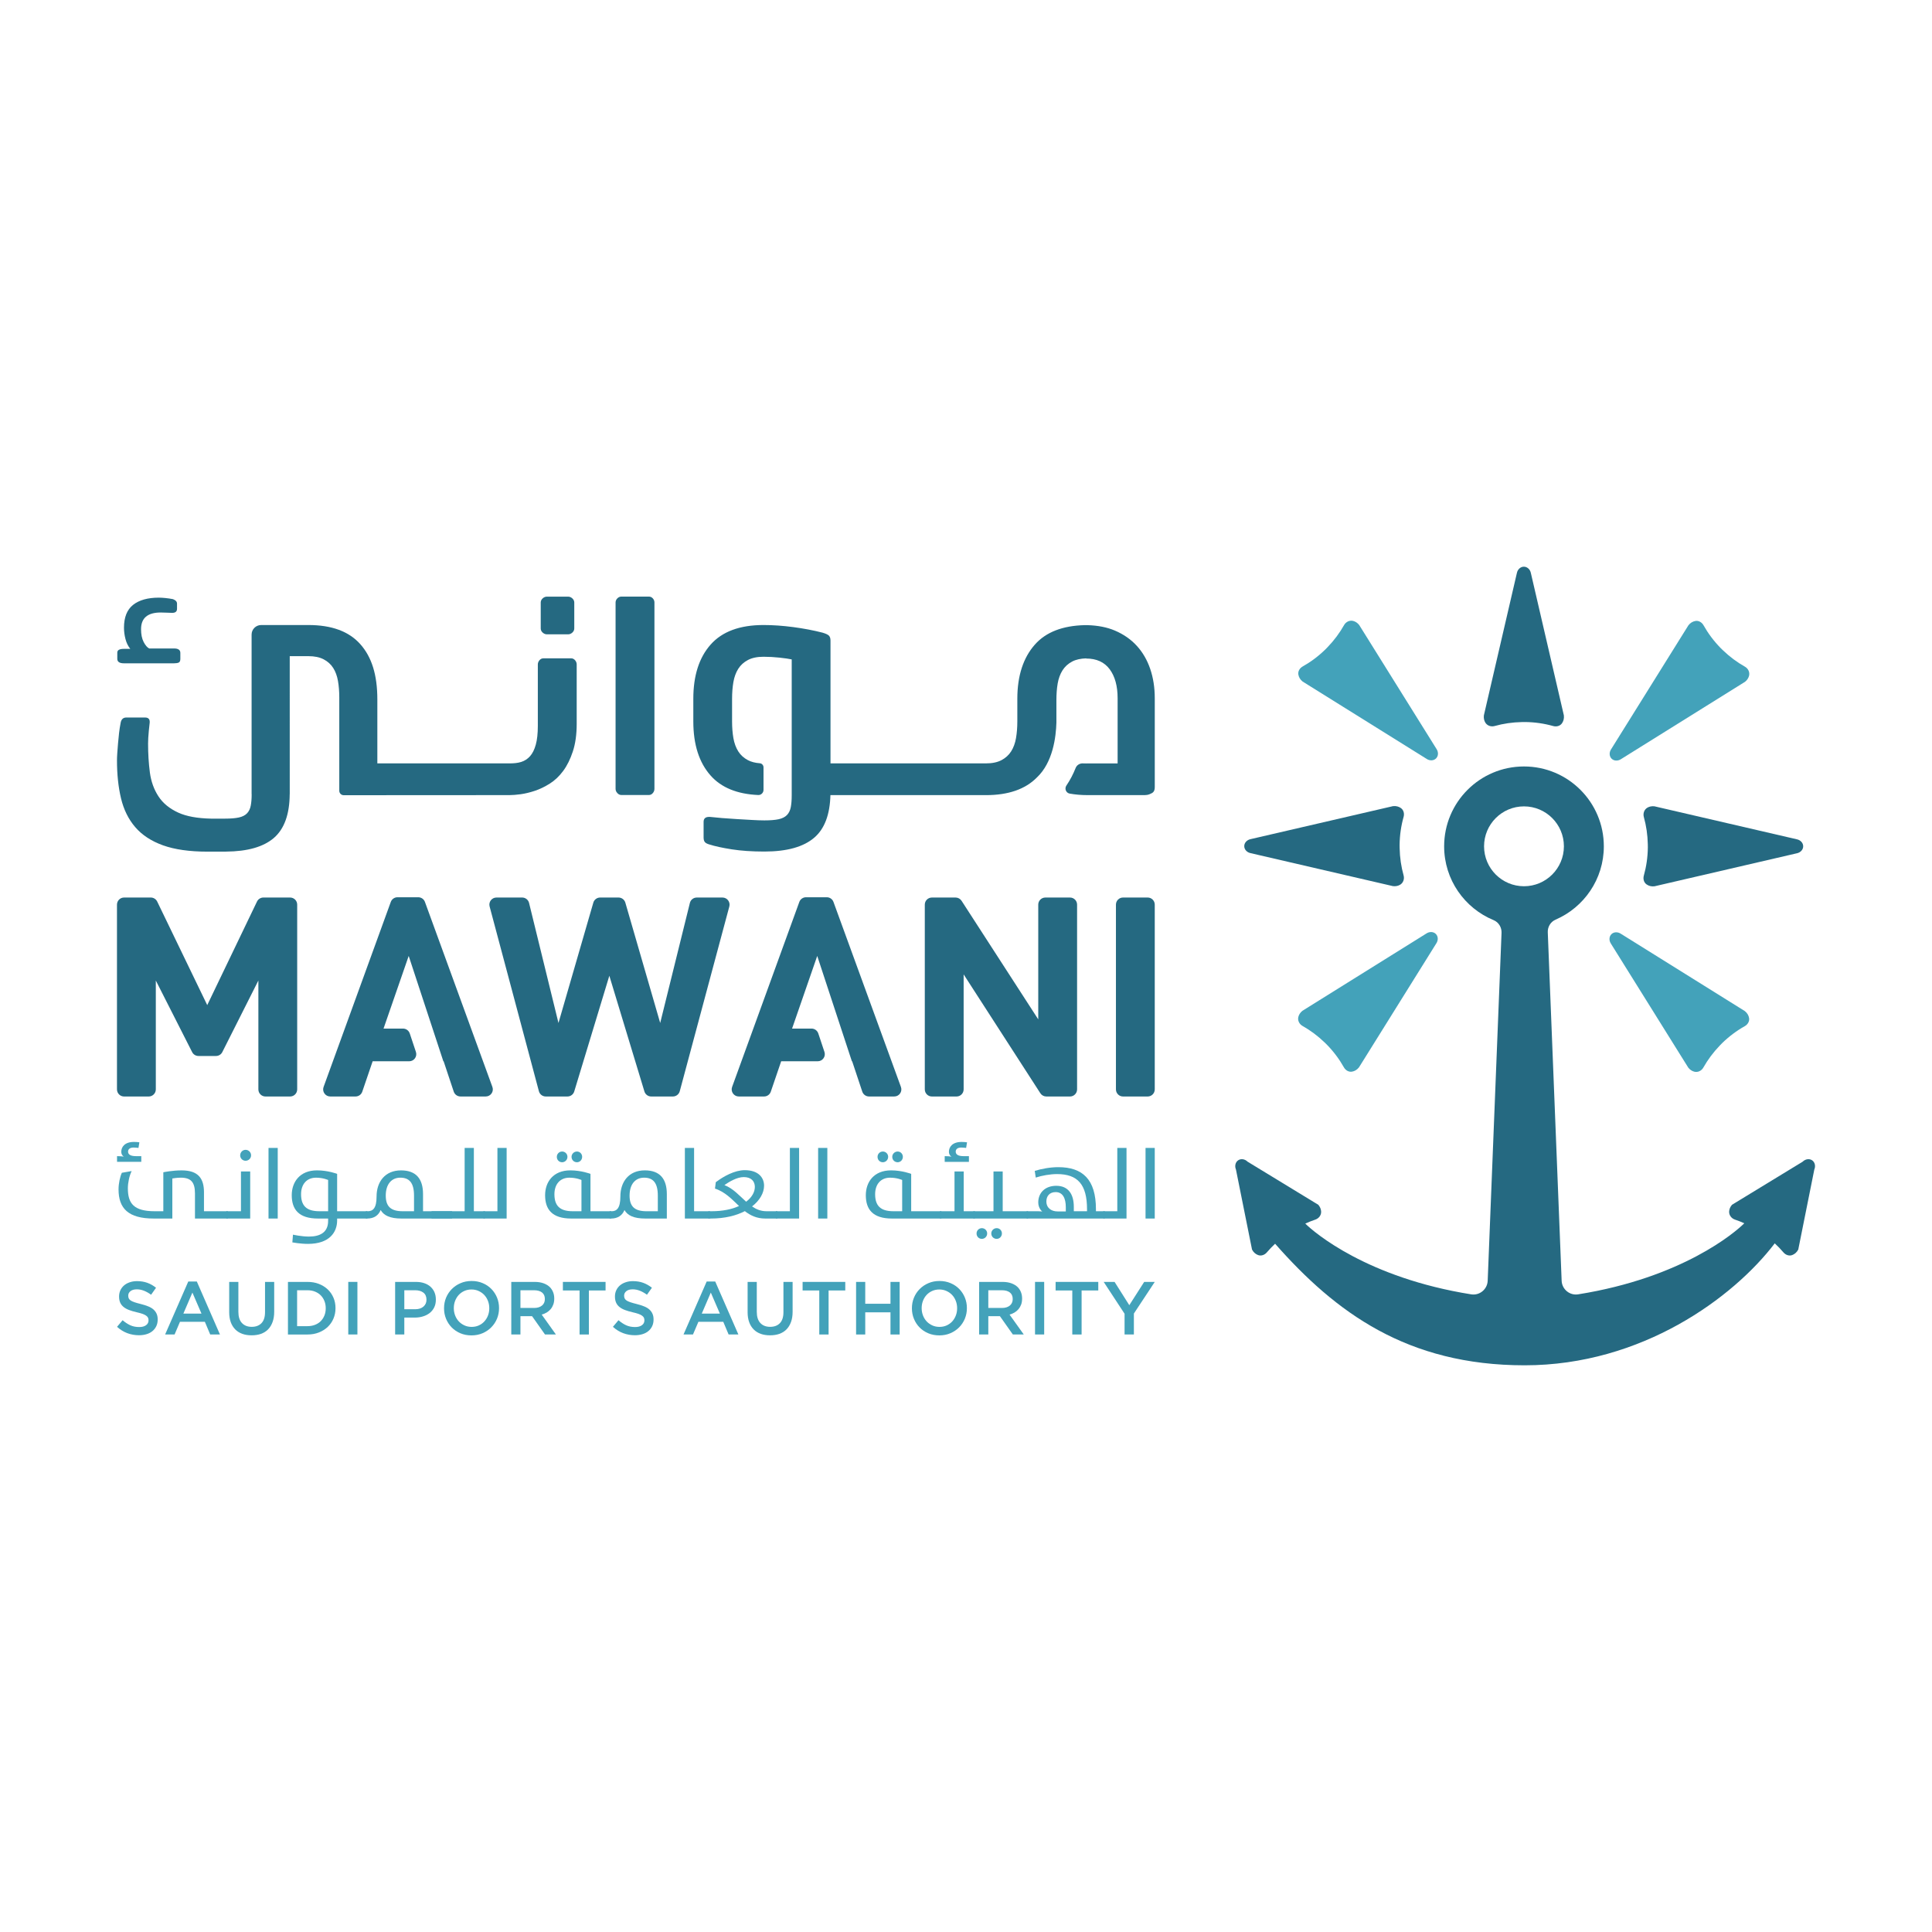 <svg xmlns="http://www.w3.org/2000/svg" xmlns:xlink="http://www.w3.org/1999/xlink" id="Layer_1" x="0px" y="0px" viewBox="0 0 512 512" style="enable-background:new 0 0 512 512;" xml:space="preserve"><g>	<path style="fill:#256981;" d="M414.441,189.583l-8.743-37.711c-0.184-0.956-0.946-1.692-1.859-1.692  c-0.908,0-1.67,0.735-1.853,1.692l-8.743,37.711c-0.081,0.713,0.054,1.34,0.351,1.859c0.492,0.87,1.535,1.227,2.496,0.962  c2.297-0.643,4.712-1,7.208-1.048l0.859-0.011c2.583,0.027,5.079,0.394,7.457,1.064c0.848,0.238,1.799,0.006,2.313-0.708  C414.333,191.135,414.538,190.416,414.441,189.583"></path>	<path style="fill:#256981;" d="M438.455,234.877l37.711-8.743c0.956-0.184,1.697-0.946,1.697-1.854c0-0.913-0.74-1.675-1.697-1.859  l-37.711-8.738c-0.713-0.086-1.34,0.054-1.859,0.346c-0.865,0.492-1.227,1.54-0.962,2.496c0.643,2.302,1,4.718,1.048,7.209  l0.011,0.864c-0.027,2.583-0.4,5.079-1.064,7.452c-0.238,0.848-0.005,1.799,0.708,2.313  C436.904,234.769,437.623,234.98,438.455,234.877"></path>	<path style="fill:#43A2BA;" d="M447.456,165.697l-20.485,32.848c-0.551,0.805-0.53,1.864,0.113,2.507  c0.643,0.643,1.702,0.665,2.513,0.119l32.848-20.484c0.562-0.443,0.902-0.989,1.064-1.562c0.265-0.962-0.216-1.956-1.086-2.448  c-2.08-1.173-4.042-2.626-5.836-4.355l-0.616-0.6c-1.81-1.848-3.312-3.875-4.523-6.025c-0.432-0.767-1.264-1.281-2.134-1.135  C448.629,164.676,447.975,165.038,447.456,165.697"></path>	<path style="fill:#43A2BA;" d="M345.213,180.619l32.848,20.485c0.805,0.551,1.864,0.53,2.507-0.113  c0.648-0.648,0.665-1.702,0.119-2.512l-20.485-32.843c-0.448-0.568-0.989-0.913-1.562-1.07c-0.962-0.265-1.956,0.216-2.448,1.086  c-1.173,2.08-2.626,4.042-4.355,5.836l-0.6,0.616c-1.848,1.805-3.874,3.313-6.025,4.523c-0.767,0.432-1.281,1.264-1.135,2.134  C344.191,179.447,344.554,180.101,345.213,180.619"></path>	<path style="fill:#256981;" d="M369.147,213.64l-37.711,8.737c-0.956,0.189-1.697,0.951-1.697,1.859  c0,0.913,0.74,1.675,1.697,1.859l37.711,8.737c0.713,0.086,1.34-0.049,1.859-0.346c0.87-0.492,1.227-1.54,0.962-2.496  c-0.643-2.297-1-4.718-1.048-7.209l-0.011-0.864c0.027-2.583,0.394-5.079,1.064-7.452c0.238-0.848,0.005-1.799-0.708-2.313  C370.697,213.749,369.979,213.538,369.147,213.64"></path>	<path style="fill:#43A2BA;" d="M360.142,282.864l20.485-32.848c0.551-0.805,0.53-1.864-0.113-2.507  c-0.648-0.643-1.708-0.665-2.513-0.119l-32.848,20.484c-0.562,0.449-0.902,0.989-1.064,1.567c-0.265,0.956,0.216,1.95,1.086,2.442  c2.08,1.173,4.036,2.626,5.836,4.355l0.616,0.6c1.805,1.848,3.312,3.875,4.523,6.025c0.432,0.767,1.264,1.281,2.134,1.135  C358.97,283.886,359.623,283.523,360.142,282.864"></path>	<path style="fill:#43A2BA;" d="M462.392,267.944L429.55,247.46c-0.811-0.546-1.87-0.53-2.513,0.113  c-0.643,0.648-0.665,1.707-0.119,2.512l20.49,32.848c0.443,0.562,0.983,0.908,1.556,1.064c0.962,0.27,1.956-0.216,2.442-1.086  c1.178-2.08,2.632-4.036,4.361-5.836l0.6-0.616c1.848-1.805,3.874-3.313,6.025-4.517c0.767-0.438,1.281-1.27,1.135-2.14  C463.413,269.117,463.051,268.463,462.392,267.944"></path>	<path style="fill:#256981;" d="M403.871,213.698c5.841,0,10.58,4.739,10.58,10.586c0,5.841-4.739,10.58-10.58,10.58  c-5.841,0-10.58-4.739-10.58-10.58C393.291,218.437,398.03,213.698,403.871,213.698 M480.223,307.486  c-0.757-0.508-1.799-0.324-2.491,0.368l-18.734,11.423c-0.47,0.541-0.708,1.135-0.756,1.735c-0.076,0.989,0.589,1.875,1.535,2.194  c0.838,0.275,1.664,0.61,2.48,0.973c-2.405,2.405-16.383,14.422-44.044,18.836c-2.221,0.351-4.263-1.335-4.361-3.582l-3.674-92.324  c-0.076-1.454,0.74-2.832,2.08-3.393h-0.016c7.522-3.248,12.79-10.721,12.79-19.431c0-11.688-9.472-21.165-21.16-21.165  s-21.16,9.478-21.16,21.165c0,8.84,5.425,16.405,13.13,19.572c1.345,0.562,2.156,1.95,2.08,3.404l-3.669,92.173  c-0.103,2.248-2.145,3.934-4.366,3.582c-27.536-4.393-41.51-16.318-43.974-18.75c0.875-0.4,1.767-0.762,2.669-1.059  c0.946-0.319,1.61-1.205,1.529-2.194c-0.043-0.6-0.281-1.194-0.751-1.735l-18.739-11.423c-0.692-0.692-1.735-0.876-2.486-0.368  c-0.757,0.514-0.978,1.551-0.594,2.448l4.258,21.209c0.384,0.746,0.956,1.221,1.61,1.464c0.827,0.308,1.745-0.038,2.313-0.708  c0.681-0.799,1.421-1.562,2.194-2.296c16.011,18.188,34.988,32.216,66.134,32.216c31.13,0,55.386-18.021,66.279-32.318  c0.821,0.762,1.594,1.556,2.307,2.399c0.567,0.67,1.486,1.016,2.307,0.708c0.654-0.243,1.227-0.719,1.616-1.464l4.253-21.209  C481.201,309.037,480.979,308,480.223,307.486"></path>	<path style="fill:#43A2BA;" d="M36.832,353.852c-1.075,0-2.107-0.184-3.085-0.546c-0.983-0.367-1.891-0.929-2.729-1.686  l1.475-1.751c0.675,0.584,1.362,1.032,2.048,1.346c0.692,0.313,1.475,0.465,2.351,0.465c0.756,0,1.356-0.157,1.799-0.476  c0.448-0.319,0.67-0.746,0.67-1.275v-0.043c0-0.249-0.043-0.47-0.13-0.659c-0.086-0.195-0.249-0.378-0.481-0.551  c-0.232-0.173-0.551-0.33-0.956-0.481c-0.405-0.141-0.935-0.292-1.589-0.438c-0.746-0.168-1.405-0.367-1.983-0.583  c-0.584-0.216-1.064-0.486-1.459-0.8c-0.389-0.308-0.692-0.692-0.897-1.14c-0.211-0.454-0.313-0.994-0.313-1.637v-0.038  c0-0.594,0.124-1.14,0.357-1.643c0.238-0.497,0.562-0.918,0.978-1.275c0.416-0.351,0.913-0.627,1.497-0.822  c0.584-0.2,1.221-0.302,1.907-0.302c1.027,0,1.945,0.151,2.761,0.449c0.816,0.297,1.583,0.735,2.296,1.308l-1.308,1.848  c-0.643-0.465-1.27-0.821-1.897-1.065c-0.621-0.243-1.254-0.367-1.891-0.367c-0.713,0-1.27,0.157-1.67,0.476  c-0.4,0.319-0.6,0.713-0.6,1.178v0.038c0,0.265,0.049,0.497,0.14,0.708c0.092,0.205,0.259,0.389,0.508,0.556  c0.249,0.168,0.584,0.324,1.016,0.465c0.438,0.146,0.983,0.303,1.648,0.465c0.735,0.184,1.383,0.389,1.945,0.616  c0.567,0.222,1.037,0.497,1.41,0.821c0.373,0.33,0.654,0.708,0.848,1.14c0.195,0.427,0.292,0.929,0.292,1.502v0.038  c0,0.648-0.124,1.232-0.367,1.751c-0.249,0.519-0.584,0.956-1.021,1.313c-0.432,0.362-0.951,0.632-1.562,0.816  C38.232,353.76,37.561,353.852,36.832,353.852"></path>	<path style="fill:#43A2BA;" d="M53.394,348.117l-2.405-5.571l-2.394,5.571H53.394z M49.893,339.617h2.269l6.128,14.033h-2.583  l-1.416-3.361h-6.592l-1.432,3.361H43.76L49.893,339.617z"></path>	<path style="fill:#43A2BA;" d="M66.674,353.871c-0.902,0-1.718-0.124-2.448-0.384c-0.729-0.265-1.356-0.648-1.87-1.167  c-0.519-0.519-0.919-1.162-1.2-1.923c-0.276-0.762-0.416-1.648-0.416-2.653v-8.024h2.432v7.922c0,1.302,0.308,2.291,0.94,2.967  c0.627,0.675,1.491,1.016,2.599,1.016c1.097,0,1.956-0.324,2.583-0.973c0.627-0.654,0.94-1.621,0.94-2.907v-8.024h2.432v7.9  c0,1.038-0.14,1.945-0.432,2.729c-0.281,0.784-0.686,1.437-1.2,1.962c-0.519,0.524-1.146,0.913-1.88,1.178  C68.414,353.747,67.593,353.871,66.674,353.871"></path>	<path style="fill:#43A2BA;" d="M81.487,351.445c0.729,0,1.394-0.119,1.988-0.351c0.6-0.233,1.108-0.557,1.524-0.978  c0.416-0.421,0.74-0.918,0.978-1.502c0.232-0.578,0.346-1.205,0.346-1.886v-0.044c0-0.675-0.113-1.313-0.346-1.896  c-0.238-0.589-0.562-1.092-0.978-1.508c-0.416-0.421-0.924-0.751-1.524-0.989c-0.594-0.243-1.259-0.362-1.988-0.362h-2.75v9.515  H81.487z M76.31,339.719h5.198c1.086,0,2.086,0.173,2.994,0.524c0.908,0.357,1.691,0.843,2.351,1.464  c0.654,0.627,1.162,1.356,1.518,2.199c0.362,0.843,0.54,1.756,0.54,2.74v0.038c0,0.983-0.178,1.897-0.54,2.751  c-0.357,0.848-0.865,1.583-1.518,2.21c-0.659,0.621-1.443,1.113-2.351,1.47c-0.908,0.362-1.907,0.541-2.994,0.541H76.31V339.719z"></path>	<rect x="92.293" y="339.714" style="fill:#43A2BA;" width="2.426" height="13.936"></rect>	<path style="fill:#43A2BA;" d="M110,346.965c0.935,0,1.67-0.232,2.21-0.697c0.54-0.47,0.811-1.065,0.811-1.799v-0.038  c0-0.832-0.276-1.453-0.821-1.875c-0.546-0.416-1.281-0.627-2.199-0.627h-2.853v5.036H110z M104.716,339.718h5.495  c0.811,0,1.545,0.108,2.199,0.33c0.659,0.216,1.216,0.535,1.675,0.946c0.454,0.411,0.811,0.902,1.054,1.47  c0.243,0.573,0.367,1.21,0.367,1.913v0.038c0,0.789-0.146,1.475-0.438,2.064c-0.292,0.589-0.692,1.081-1.2,1.48  c-0.502,0.4-1.097,0.697-1.772,0.902c-0.681,0.211-1.405,0.313-2.178,0.313h-2.772v4.48h-2.432V339.718z"></path>	<path style="fill:#43A2BA;" d="M124.983,351.639c0.686,0,1.318-0.124,1.897-0.384c0.573-0.259,1.064-0.61,1.47-1.054  c0.411-0.449,0.735-0.967,0.967-1.567c0.232-0.594,0.346-1.232,0.346-1.908v-0.038c0-0.681-0.113-1.324-0.346-1.924  c-0.232-0.605-0.557-1.129-0.973-1.578c-0.416-0.443-0.913-0.794-1.497-1.059c-0.584-0.27-1.216-0.4-1.902-0.4  c-0.686,0-1.318,0.13-1.897,0.389c-0.573,0.259-1.064,0.61-1.475,1.054c-0.411,0.443-0.729,0.967-0.962,1.562  c-0.232,0.6-0.346,1.237-0.346,1.913v0.043c0,0.675,0.113,1.313,0.346,1.918c0.232,0.6,0.557,1.129,0.973,1.573  c0.416,0.443,0.913,0.8,1.497,1.064C123.659,351.51,124.297,351.639,124.983,351.639 M124.945,353.892  c-1.075,0-2.059-0.189-2.95-0.567c-0.886-0.378-1.648-0.891-2.291-1.545c-0.632-0.648-1.129-1.405-1.491-2.275  c-0.357-0.87-0.535-1.799-0.535-2.778v-0.038c0-0.989,0.178-1.913,0.535-2.783c0.362-0.865,0.865-1.627,1.513-2.286  c0.654-0.659,1.421-1.183,2.313-1.562c0.886-0.389,1.87-0.583,2.945-0.583c1.075,0,2.059,0.189,2.945,0.573  c0.892,0.373,1.653,0.891,2.291,1.54c0.638,0.648,1.135,1.41,1.497,2.28c0.357,0.87,0.535,1.794,0.535,2.778v0.043  c0,0.978-0.178,1.902-0.535,2.772c-0.362,0.87-0.87,1.632-1.518,2.291c-0.648,0.659-1.421,1.178-2.307,1.562  C127.004,353.698,126.021,353.892,124.945,353.892"></path>	<path style="fill:#43A2BA;" d="M141.52,346.624c0.875,0,1.578-0.205,2.097-0.627s0.778-0.989,0.778-1.713v-0.038  c0-0.756-0.254-1.335-0.756-1.729c-0.508-0.394-1.221-0.589-2.14-0.589h-3.577v4.695H141.52z M135.495,339.718h6.209  c0.881,0,1.653,0.124,2.334,0.368c0.675,0.243,1.243,0.589,1.691,1.027c0.373,0.384,0.654,0.827,0.854,1.334  c0.2,0.503,0.297,1.059,0.297,1.67v0.043c0,0.567-0.081,1.081-0.249,1.54c-0.167,0.459-0.394,0.864-0.686,1.216  c-0.292,0.351-0.638,0.648-1.043,0.897c-0.405,0.243-0.854,0.432-1.345,0.567l3.766,5.274h-2.891l-3.431-4.858h-0.043h-3.037v4.858  h-2.426V339.718z"></path>	<polygon style="fill:#43A2BA;" points="153.592,341.987 149.171,341.987 149.171,339.717 160.481,339.717 160.481,341.987   156.061,341.987 156.061,353.653 153.592,353.653  "></polygon>	<path style="fill:#43A2BA;" d="M168.244,353.852c-1.075,0-2.107-0.184-3.085-0.546c-0.983-0.367-1.891-0.929-2.729-1.686  l1.475-1.751c0.675,0.584,1.356,1.032,2.048,1.346c0.692,0.313,1.475,0.465,2.351,0.465c0.756,0,1.356-0.157,1.799-0.476  c0.448-0.319,0.67-0.746,0.67-1.275v-0.043c0-0.249-0.043-0.47-0.13-0.659c-0.086-0.195-0.249-0.378-0.481-0.551  c-0.232-0.173-0.551-0.33-0.956-0.481c-0.405-0.141-0.935-0.292-1.589-0.438c-0.746-0.168-1.405-0.367-1.983-0.583  c-0.584-0.216-1.064-0.486-1.459-0.8c-0.389-0.308-0.692-0.692-0.897-1.14c-0.205-0.454-0.313-0.994-0.313-1.637v-0.038  c0-0.594,0.124-1.14,0.357-1.643c0.238-0.497,0.562-0.918,0.978-1.275c0.416-0.351,0.913-0.627,1.497-0.822  c0.584-0.2,1.221-0.302,1.907-0.302c1.027,0,1.945,0.151,2.756,0.449c0.821,0.297,1.589,0.735,2.302,1.308l-1.313,1.848  c-0.638-0.465-1.27-0.821-1.891-1.065c-0.621-0.243-1.254-0.367-1.891-0.367c-0.719,0-1.275,0.157-1.67,0.476  c-0.4,0.319-0.6,0.713-0.6,1.178v0.038c0,0.265,0.049,0.497,0.14,0.708c0.092,0.205,0.259,0.389,0.508,0.556  c0.249,0.168,0.584,0.324,1.021,0.465c0.432,0.146,0.978,0.303,1.643,0.465c0.735,0.184,1.383,0.389,1.945,0.616  c0.567,0.222,1.037,0.497,1.41,0.821c0.373,0.33,0.654,0.708,0.843,1.14c0.195,0.427,0.292,0.929,0.292,1.502v0.038  c0,0.648-0.119,1.232-0.362,1.751c-0.243,0.519-0.584,0.956-1.021,1.313c-0.432,0.362-0.951,0.632-1.562,0.816  C169.643,353.76,168.973,353.852,168.244,353.852"></path>	<path style="fill:#43A2BA;" d="M190.777,348.117l-2.405-5.571l-2.394,5.571H190.777z M187.275,339.617h2.269l6.133,14.033h-2.588  l-1.416-3.361h-6.587l-1.437,3.361h-2.507L187.275,339.617z"></path>	<path style="fill:#43A2BA;" d="M204.058,353.871c-0.902,0-1.718-0.124-2.448-0.384c-0.729-0.265-1.356-0.648-1.87-1.167  c-0.519-0.519-0.919-1.162-1.194-1.923c-0.281-0.762-0.421-1.648-0.421-2.653v-8.024h2.432v7.922c0,1.302,0.313,2.291,0.94,2.967  c0.627,0.675,1.491,1.016,2.599,1.016c1.097,0,1.956-0.324,2.583-0.973c0.627-0.654,0.94-1.621,0.94-2.907v-8.024h2.432v7.9  c0,1.038-0.14,1.945-0.427,2.729c-0.286,0.784-0.692,1.437-1.205,1.962c-0.519,0.524-1.146,0.913-1.88,1.178  C205.797,353.747,204.976,353.871,204.058,353.871"></path>	<polygon style="fill:#43A2BA;" points="217.117,341.987 212.697,341.987 212.697,339.717 224.006,339.717 224.006,341.987   219.586,341.987 219.586,353.653 217.117,353.653  "></polygon>	<polygon style="fill:#43A2BA;" points="226.872,339.718 229.298,339.718 229.298,345.51 235.988,345.51 235.988,339.718   238.419,339.718 238.419,353.654 235.988,353.654 235.988,347.78 229.298,347.78 229.298,353.654 226.872,353.654  "></polygon>	<path style="fill:#43A2BA;" d="M248.968,351.639c0.686,0,1.318-0.124,1.897-0.384c0.573-0.259,1.064-0.61,1.475-1.054  c0.411-0.449,0.729-0.967,0.962-1.567c0.232-0.594,0.346-1.232,0.346-1.908v-0.038c0-0.681-0.113-1.324-0.346-1.924  c-0.232-0.605-0.557-1.129-0.973-1.578c-0.416-0.443-0.913-0.794-1.497-1.059c-0.584-0.27-1.216-0.4-1.902-0.4  c-0.686,0-1.318,0.13-1.891,0.389c-0.578,0.259-1.07,0.61-1.481,1.054c-0.411,0.443-0.729,0.967-0.962,1.562  c-0.227,0.6-0.346,1.237-0.346,1.913v0.043c0,0.675,0.119,1.313,0.346,1.918c0.232,0.6,0.557,1.129,0.973,1.573  c0.416,0.443,0.919,0.8,1.497,1.064C247.649,351.51,248.281,351.639,248.968,351.639 M248.93,353.892  c-1.075,0-2.059-0.189-2.945-0.567c-0.892-0.378-1.653-0.891-2.291-1.545c-0.638-0.648-1.135-1.405-1.491-2.275  c-0.357-0.87-0.535-1.799-0.535-2.778v-0.038c0-0.989,0.178-1.913,0.535-2.783c0.357-0.865,0.859-1.627,1.513-2.286  c0.648-0.659,1.421-1.183,2.307-1.562c0.892-0.389,1.875-0.583,2.945-0.583c1.075,0,2.059,0.189,2.95,0.573  c0.886,0.373,1.648,0.891,2.286,1.54c0.638,0.648,1.135,1.41,1.497,2.28c0.357,0.87,0.535,1.794,0.535,2.778v0.043  c0,0.978-0.178,1.902-0.535,2.772c-0.362,0.87-0.865,1.632-1.513,2.291c-0.654,0.659-1.421,1.178-2.313,1.562  C250.989,353.698,250.005,353.892,248.93,353.892"></path>	<path style="fill:#43A2BA;" d="M265.506,346.624c0.875,0,1.578-0.205,2.097-0.627s0.778-0.989,0.778-1.713v-0.038  c0-0.756-0.254-1.335-0.756-1.729c-0.508-0.394-1.221-0.589-2.14-0.589h-3.572v4.695H265.506z M259.481,339.718h6.214  c0.875,0,1.648,0.124,2.329,0.368c0.675,0.243,1.237,0.589,1.691,1.027c0.367,0.384,0.659,0.827,0.854,1.334  c0.2,0.503,0.297,1.059,0.297,1.67v0.043c0,0.567-0.081,1.081-0.243,1.54c-0.173,0.459-0.4,0.864-0.692,1.216  c-0.292,0.351-0.638,0.648-1.043,0.897c-0.405,0.243-0.854,0.432-1.345,0.567l3.766,5.274h-2.891l-3.431-4.858h-0.043h-3.031v4.858  h-2.432V339.718z"></path>	<rect x="274.294" y="339.714" style="fill:#43A2BA;" width="2.426" height="13.936"></rect>	<polygon style="fill:#43A2BA;" points="284.167,341.987 279.747,341.987 279.747,339.717 291.056,339.717 291.056,341.987   286.636,341.987 286.636,353.653 284.167,353.653  "></polygon>	<polygon style="fill:#43A2BA;" points="298.022,348.159 292.489,339.719 295.375,339.719 299.276,345.89 303.221,339.719   306.025,339.719 300.492,348.1 300.492,353.655 298.022,353.655  "></polygon>	<path style="fill:#43A2BA;" d="M51.669,316.289c0-3.026-1.086-4.193-3.772-4.193c-1.086,0-2.226,0.216-2.226,0.216v10.613h-4.939  c-6.717,0-9.316-2.675-9.316-7.722c0-1.594,0.394-3.372,0.875-4.404l2.599-0.454c-0.611,1.248-1.005,3.08-1.005,4.566  c0,4.036,1.589,6.079,7.138,6.079h2.259v-10.326c0,0,2.334-0.502,4.858-0.502c4.431,0,5.917,2.177,5.917,5.809v5.02h6.317v1.935  h-8.705V316.289z M31.017,306.389c0.719,0,1.405,0.054,1.832,0.13c-0.475-0.211-0.713-0.794-0.713-1.27  c0-1.302,0.924-2.626,3.366-2.626c0.584,0,1.146,0.048,1.432,0.103l-0.238,1.486c-0.238-0.022-0.767-0.103-1.275-0.103  c-0.978,0-1.481,0.422-1.481,1.086c0,0.692,0.557,1.194,2.07,1.194h1.432v1.513h-6.425V306.389z"></path>	<path style="fill:#43A2BA;" d="M63.646,306.181c0-0.794,0.638-1.464,1.432-1.464c0.8,0,1.459,0.638,1.459,1.464  c0,0.794-0.659,1.432-1.459,1.432C64.284,307.613,63.646,306.975,63.646,306.181 M59.983,320.991h3.874v-10.542h2.448v12.477  h-6.322V320.991z"></path>	<rect x="71.16" y="304.213" style="fill:#43A2BA;" width="2.442" height="18.712"></rect>	<path style="fill:#43A2BA;" d="M86.956,312.709c0,0-1.302-0.61-3.215-0.61c-2.464,0-3.955,1.751-3.955,4.377  c0,3.032,1.41,4.512,4.831,4.512h2.34V312.709z M77.478,329.244l0.162-2.048c0,0,2.226,0.508,4.242,0.508  c2.896,0,5.074-1.086,5.074-4.139v-0.638h-2.68c-5.096,0-6.96-2.415-6.96-6.187c0-3.502,2.151-6.582,6.69-6.582  c2.923,0,5.339,0.929,5.339,0.929v9.899h8.003v1.94h-8.003v0.502c0,3.107-2.021,6.214-7.727,6.214  C79.575,329.644,77.478,329.244,77.478,329.244"></path>	<path style="fill:#43A2BA;" d="M109.72,316.846c0-3.42-1.275-4.75-3.637-4.75c-2.361,0-3.853,1.778-3.853,4.75  c0,2.815,1.275,4.144,4.49,4.144h2.999V316.846z M100.88,320.671c-0.584,1.459-1.832,2.254-3.529,2.254h-0.4v-1.935h0.503  c1.356,0,2.34-0.773,2.34-3.901c0-3.901,2.253-6.927,6.473-6.927c3.982,0,5.841,2.226,5.841,6.29v4.539h7.711v1.935h-13.417  C103.349,322.924,101.701,322.103,100.88,320.671"></path>	<polygon style="fill:#43A2BA;" points="114.366,320.99 123.136,320.99 123.136,304.212 125.579,304.212 125.579,320.99   128.502,320.99 128.502,322.925 114.366,322.925  "></polygon>	<polygon style="fill:#43A2BA;" points="128.105,320.99 131.823,320.99 131.823,304.212 134.265,304.212 134.265,322.925   128.105,322.925  "></polygon>	<path style="fill:#43A2BA;" d="M151.466,306.576c0-0.773,0.638-1.411,1.432-1.411c0.773,0,1.378,0.616,1.378,1.411  c0,0.794-0.605,1.432-1.378,1.432C152.103,308.008,151.466,307.398,151.466,306.576 M147.564,306.576  c0-0.773,0.611-1.411,1.405-1.411c0.773,0,1.41,0.616,1.41,1.411c0,0.794-0.638,1.432-1.41,1.432  C148.175,308.008,147.564,307.398,147.564,306.576 M154.092,312.709c0,0-1.302-0.61-3.21-0.61c-2.469,0-3.955,1.751-3.955,4.382  c0,3.026,1.405,4.507,4.831,4.507h2.334V312.709z M151.412,322.927c-5.096,0-6.954-2.415-6.954-6.182  c0-3.507,2.151-6.587,6.69-6.587c2.918,0,5.333,0.929,5.333,0.929v9.899h5.479v1.94H151.412z"></path>	<path style="fill:#43A2BA;" d="M174.329,316.847c0-3.42-1.275-4.75-3.637-4.75c-2.361,0-3.847,1.778-3.847,4.75  c0,2.816,1.275,4.145,4.485,4.145h2.999V316.847z M171.011,322.926c-3.053,0-4.701-0.821-5.522-2.253  c-0.584,1.459-1.832,2.253-3.528,2.253h-0.4v-1.934h0.508c1.351,0,2.334-0.773,2.334-3.907c0-3.901,2.253-6.927,6.473-6.927  c3.982,0,5.841,2.232,5.841,6.295v6.473H171.011z"></path>	<polygon style="fill:#43A2BA;" points="181.499,304.213 183.941,304.213 183.941,320.991 188.124,320.991 188.124,322.926   181.499,322.926  "></polygon>	<path style="fill:#43A2BA;" d="M197.735,318.466c1.513-1.14,2.307-2.545,2.307-3.928c0-1.432-0.902-2.599-2.945-2.599  c-1.832,0-3.955,1.302-5.123,2.124C194.282,314.937,195.957,316.872,197.735,318.466 M187.728,320.989h0.875  c2.945,0,5.387-0.529,7.246-1.383c-1.886-1.778-3.664-3.739-6.371-4.615l0.211-1.697c2.07-1.567,5.02-3.188,7.673-3.188  c3.61,0,5.123,1.967,5.123,4.112c0,1.859-1.086,3.875-3.183,5.496c1.113,0.773,2.334,1.275,3.82,1.275h2.88v1.935h-3.226  c-2.253,0-3.928-0.821-5.387-1.961c-2.286,1.194-5.312,1.961-8.997,1.961h-0.665V320.989z"></path>	<polygon style="fill:#43A2BA;" points="205.611,320.99 209.328,320.99 209.328,304.212 211.771,304.212 211.771,322.925   205.611,322.925  "></polygon>	<rect x="216.811" y="304.213" style="fill:#43A2BA;" width="2.442" height="18.712"></rect>	<path style="fill:#43A2BA;" d="M236.458,306.576c0-0.773,0.638-1.411,1.432-1.411c0.767,0,1.378,0.616,1.378,1.411  c0,0.794-0.611,1.432-1.378,1.432C237.096,308.008,236.458,307.398,236.458,306.576 M232.557,306.576  c0-0.773,0.611-1.411,1.405-1.411c0.773,0,1.41,0.616,1.41,1.411c0,0.794-0.638,1.432-1.41,1.432  C233.167,308.008,232.557,307.398,232.557,306.576 M239.084,312.709c0,0-1.302-0.61-3.21-0.61c-2.469,0-3.955,1.751-3.955,4.382  c0,3.026,1.405,4.507,4.831,4.507h2.334V312.709z M236.404,322.927c-5.096,0-6.954-2.415-6.954-6.182  c0-3.507,2.151-6.587,6.69-6.587c2.918,0,5.333,0.929,5.333,0.929v9.899h8.008v1.94H236.404z"></path>	<path style="fill:#43A2BA;" d="M250.357,306.39c0.719,0,1.405,0.054,1.832,0.135c-0.481-0.216-0.719-0.8-0.719-1.275  c0-1.302,0.929-2.626,3.372-2.626c0.584,0,1.14,0.054,1.432,0.103l-0.238,1.486c-0.238-0.027-0.767-0.103-1.275-0.103  c-0.983,0-1.486,0.421-1.486,1.086c0,0.692,0.562,1.194,2.07,1.194h1.432v1.513h-6.419V306.39z M249.082,320.99h3.874v-10.542  h2.442v10.542h2.95v1.94h-9.267V320.99z"></path>	<path style="fill:#43A2BA;" d="M264.133,328.313c-0.794,0-1.432-0.605-1.432-1.432c0-0.767,0.638-1.405,1.432-1.405  c0.773,0,1.383,0.611,1.383,1.405C265.516,327.681,264.905,328.313,264.133,328.313 M260.204,328.313  c-0.794,0-1.405-0.605-1.405-1.432c0-0.767,0.611-1.405,1.405-1.405c0.773,0,1.405,0.611,1.405,1.405  C261.609,327.681,260.977,328.313,260.204,328.313 M257.951,320.991h5.333v-10.542h2.442v10.542h6.711v1.935h-14.487V320.991z"></path>	<path style="fill:#43A2BA;" d="M282.449,319.9c0-2.28-0.773-3.982-2.68-3.982c-1.675,0-2.469,1.119-2.469,2.47  c0,1.724,1.297,2.653,2.972,2.653h2.178V319.9z M272.069,322.926v-1.934h3.134c0.53,0,0.983,0.076,1.005,0.076  c-0.049-0.027-1.059-0.848-1.059-2.415c0-2.572,1.832-4.404,4.777-4.404c3.161,0,4.647,2.199,4.647,5.571v1.172h3.501v-0.53  c0-6.587-2.491-9.321-7.959-9.321c-1.729,0-3.955,0.373-5.63,0.929l-0.265-1.778c1.805-0.557,4.139-0.983,6.236-0.983  c6.398,0,9.98,3.188,9.98,11.153v0.53h2.34v1.934H272.069z"></path>	<polygon style="fill:#43A2BA;" points="292.378,320.99 296.095,320.99 296.095,304.212 298.538,304.212 298.538,322.925   292.378,322.925  "></polygon>	<rect x="303.581" y="304.213" style="fill:#43A2BA;" width="2.442" height="18.712"></rect>	<path style="fill:#256981;" d="M164.696,210.688h7.251c0.416,0,0.767-0.167,1.054-0.508c0.286-0.335,0.432-0.713,0.432-1.129  v-49.388c0-0.416-0.146-0.778-0.432-1.091c-0.286-0.313-0.638-0.47-1.054-0.47h-7.251c-0.416,0-0.784,0.157-1.092,0.47  c-0.313,0.313-0.47,0.675-0.47,1.091v49.388c0,0.416,0.157,0.794,0.47,1.129C163.912,210.521,164.28,210.688,164.696,210.688"></path>	<path style="fill:#256981;" d="M144.936,168.103h5.614c0.416,0,0.794-0.157,1.135-0.47c0.335-0.308,0.503-0.67,0.503-1.091v-6.863  c0-0.416-0.168-0.778-0.503-1.092c-0.34-0.313-0.719-0.47-1.135-0.47h-5.614c-0.416,0-0.794,0.157-1.135,0.47  c-0.335,0.314-0.502,0.675-0.502,1.092v6.863c0,0.421,0.167,0.783,0.502,1.091C144.142,167.946,144.52,168.103,144.936,168.103"></path>	<path style="fill:#256981;" d="M32.858,175.783h13.266c0.524,0,0.935-0.065,1.232-0.194c0.292-0.135,0.438-0.459,0.438-0.983  v-1.573c0-0.789-0.557-1.183-1.67-1.183h-6.581c-0.524-0.259-1.021-0.832-1.475-1.718c-0.459-0.886-0.686-2.015-0.686-3.393  c0-2.945,1.735-4.42,5.209-4.42c0.324,0,0.881,0.016,1.67,0.048c0.784,0.032,1.243,0.048,1.378,0.048  c0.848,0,1.275-0.357,1.275-1.08v-1.373c0-0.524-0.362-0.919-1.081-1.183c-0.659-0.13-1.313-0.227-1.967-0.292  c-0.654-0.065-1.248-0.103-1.772-0.103c-2.945,0-5.225,0.643-6.83,1.918c-1.605,1.281-2.405,3.291-2.405,6.047  c0,0.983,0.13,1.983,0.394,2.994c0.259,1.021,0.686,1.886,1.275,2.61h-1.67c-1.183,0-1.772,0.324-1.772,0.978v1.675  C31.085,175.389,31.674,175.783,32.858,175.783"></path>	<path style="fill:#256981;" d="M304.82,177.275c-0.805-2.361-1.983-4.398-3.545-6.111c-1.556-1.713-3.491-3.058-5.798-4.047  c-2.091-0.892-4.501-1.356-7.203-1.443l-0.854-0.005c-5.841,0.151-10.24,1.853-13.158,5.144c-3.064,3.453-4.658,8.24-4.658,14.368  v5.993c0,1.61-0.119,3.085-0.351,4.436c-0.232,1.351-0.665,2.518-1.286,3.507c-0.621,0.983-1.481,1.761-2.567,2.334  c-1.091,0.573-2.469,0.854-4.128,0.854h-41.18v-32.54c0-0.573-0.13-1-0.389-1.286c-0.259-0.286-0.832-0.556-1.713-0.816  c-2.437-0.627-5.036-1.113-7.786-1.48c-2.75-0.362-5.371-0.546-7.862-0.546c-6.279,0-10.953,1.729-14.011,5.177  c-3.064,3.453-4.593,8.24-4.593,14.368v5.993c0,6.128,1.529,10.915,4.593,14.363c2.831,3.193,7.035,4.906,12.617,5.15  c0.762,0.032,1.394-0.6,1.394-1.362v-5.965c0-0.556-0.416-1.043-0.967-1.086c-1.232-0.092-2.291-0.367-3.161-0.821  c-1.086-0.573-1.945-1.351-2.567-2.334c-0.621-0.989-1.048-2.156-1.286-3.507c-0.232-1.351-0.351-2.826-0.351-4.436v-5.993  c0-1.61,0.119-3.091,0.351-4.441c0.238-1.346,0.665-2.518,1.286-3.502c0.621-0.983,1.481-1.761,2.567-2.334  c1.092-0.573,2.469-0.859,4.128-0.859c1.405,0,2.815,0.081,4.242,0.232c1.432,0.157,2.507,0.314,3.231,0.47v27.558v8.408  c0,1.351-0.076,2.231-0.232,3.118c-0.157,0.881-0.492,1.594-1.01,2.14c-0.524,0.546-1.259,0.919-2.221,1.13  c-0.956,0.205-2.215,0.308-3.777,0.308c-0.881,0-1.972-0.038-3.269-0.113c-1.297-0.081-2.632-0.157-4.009-0.232  c-1.372-0.081-2.696-0.173-3.972-0.276c-1.27-0.103-2.345-0.211-3.231-0.308h-0.151c-0.989,0-1.481,0.438-1.481,1.324v4.123  c0,0.573,0.119,0.983,0.351,1.248c0.232,0.26,0.632,0.465,1.205,0.621c1.454,0.465,3.426,0.897,5.917,1.286  c2.491,0.389,5.371,0.583,8.64,0.583c5.971,0,10.38-1.232,13.239-3.701c2.718-2.345,4.123-6.106,4.258-11.25h41.202  c5.949,0,10.44-1.567,13.503-4.669c4.269-4.004,5.079-10.786,5.182-14.552c-0.005-0.108,0-5.911,0-5.911  c0-1.61,0.103-3.091,0.335-4.437c0.232-1.351,0.665-2.518,1.286-3.507c0.621-0.983,1.481-1.761,2.567-2.334  c0.994-0.519,2.237-0.789,3.696-0.837l0.005,0.048c2.75,0,4.825,0.946,6.23,2.842c1.4,1.891,2.102,4.453,2.102,7.668v6.306v10.975  h-7.905c0,0-0.778,0.038-1.146,0c-0.897-0.086-1.74,0.373-2.075,1.216c-0.632,1.588-1.432,3.161-2.442,4.641  c-0.562,0.822-0.124,1.962,0.859,2.145c1.475,0.265,3.075,0.405,4.804,0.405h15.076c0.432,0,0.87-0.076,1.275-0.233  c0.492-0.189,0.827-0.384,1.01-0.583c0.259-0.287,0.389-0.713,0.389-1.286v-17.28v-6.306  C306.025,182.219,305.625,179.636,304.82,177.275"></path>	<path style="fill:#256981;" d="M88.307,177.024c0.611,0.967,1.032,2.113,1.259,3.442c0.232,1.324,0.346,2.777,0.346,4.355v24.737  c0,0.654,0.53,1.183,1.183,1.183h7.722l0.016-0.006l36.209-0.021c0.784,0,1.756-0.081,2.929-0.233  c1.167-0.162,2.415-0.459,3.745-0.897c1.324-0.443,2.653-1.08,3.977-1.913c1.324-0.832,2.507-1.951,3.55-3.356  c1.043-1.405,1.897-3.134,2.572-5.187c0.675-2.053,1.016-4.485,1.016-7.295V176.1c0-0.416-0.141-0.789-0.427-1.129  c-0.286-0.335-0.638-0.508-1.054-0.508h-7.333c-0.416,0-0.773,0.173-1.054,0.508c-0.286,0.34-0.432,0.713-0.432,1.129v16.27  c0,2.026-0.184,3.691-0.546,4.993c-0.362,1.297-0.87,2.313-1.518,3.042c-0.654,0.724-1.432,1.232-2.34,1.518  c-0.913,0.286-1.94,0.384-3.085,0.384h-30.816H100v-16.951c0-6.549-1.502-11.25-4.512-14.638  c-3.004-3.388-7.592-5.079-13.752-5.079h-4.95h-7.57c-1.4,0-2.54,1.135-2.54,2.535v42.298h0.016c0,1.264-0.076,2.113-0.227,2.961  c-0.151,0.864-0.486,1.567-0.994,2.102c-0.508,0.535-1.232,0.902-2.178,1.108c-0.924,0.2-2.14,0.302-3.61,0.302h-3.788  c-3.61-0.076-6.484-0.605-8.624-1.578c-2.329-1.059-4.096-2.502-5.285-4.334c-1.194-1.826-1.951-3.934-2.269-6.322  c-0.313-2.383-0.476-4.928-0.476-7.63c0-0.902,0.065-2.053,0.2-3.458c0.13-1.41,0.097-0.665,0.205-1.886  c0.157-1.059-0.238-1.589-1.194-1.589h-4.987c-0.848,0-1.356,0.503-1.513,1.508c-0.157,0.8-0.292,1.659-0.4,2.588  c-0.103,0.929-0.195,1.854-0.276,2.783c-0.081,0.924-0.146,1.789-0.2,2.583c-0.054,0.794-0.076,1.432-0.076,1.907  c0,3.712,0.357,7.068,1.07,10.061c0.719,2.994,1.972,5.539,3.777,7.63c1.805,2.097,4.253,3.701,7.354,4.815  c3.102,1.107,7.008,1.669,11.731,1.669h4.971v-0.011c5.679-0.043,9.921-1.243,12.677-3.62c2.761-2.388,4.155-6.257,4.193-11.591  h0.011V173.89h4.95c1.626,0,2.977,0.281,4.047,0.843C86.853,175.289,87.696,176.057,88.307,177.024"></path>	<path style="fill:#256981;" d="M76.881,237.854h-7.079c-0.724,0-1.383,0.416-1.697,1.07l-13.185,27.439l-13.26-27.444  c-0.319-0.648-0.973-1.065-1.697-1.065H32.88c-1.037,0-1.88,0.843-1.88,1.886v48.956c0,1.043,0.843,1.886,1.88,1.886h6.533  c1.037,0,1.88-0.843,1.88-1.886v-28.85l9.624,18.966c0.319,0.632,0.967,1.032,1.675,1.032h4.647c0.713,0,1.362-0.4,1.68-1.038  l9.553-18.961v28.85c0,1.043,0.843,1.886,1.88,1.886h6.527c1.043,0,1.88-0.843,1.88-1.886V239.74  C78.762,238.697,77.924,237.854,76.881,237.854"></path>	<path style="fill:#256981;" d="M112.612,239.019c-0.27-0.745-0.978-1.237-1.767-1.237h-5.512c-0.789,0-1.497,0.497-1.767,1.237  l-17.815,49.037c-0.443,1.227,0.465,2.524,1.772,2.524h6.7c0.805,0,1.524-0.508,1.783-1.275l2.75-8.057h9.683  c1.281,0,2.188-1.254,1.783-2.475l-1.632-4.901c-0.259-0.767-0.978-1.286-1.783-1.286h-5.166l6.668-19.253l9.181,27.914h0.076  l2.68,8.046c0.259,0.767,0.978,1.286,1.789,1.286h6.69c1.308,0,2.215-1.297,1.767-2.524L112.612,239.019z"></path>	<path style="fill:#256981;" d="M191.46,237.855h-6.808c-0.865,0-1.621,0.589-1.826,1.432l-7.867,31.816l-9.235-31.886  c-0.232-0.805-0.967-1.362-1.81-1.362h-4.869c-0.838,0-1.578,0.557-1.81,1.362L148,271.102l-7.792-31.81  c-0.205-0.843-0.962-1.438-1.832-1.438h-6.808c-1.237,0-2.134,1.173-1.816,2.367l13.06,48.961c0.222,0.827,0.967,1.4,1.821,1.4  h5.749c0.827,0,1.562-0.546,1.799-1.34l9.299-30.654l9.294,30.654c0.238,0.794,0.973,1.34,1.799,1.34h5.749  c0.854,0,1.599-0.573,1.821-1.394l13.136-48.961C193.6,239.027,192.698,237.855,191.46,237.855"></path>	<path style="fill:#256981;" d="M220.877,239.019c-0.27-0.745-0.978-1.237-1.767-1.237h-5.512c-0.789,0-1.497,0.497-1.767,1.237  l-17.815,49.037c-0.443,1.227,0.465,2.524,1.772,2.524h6.7c0.805,0,1.524-0.508,1.783-1.275l2.75-8.057h9.678  c1.286,0,2.194-1.254,1.789-2.475l-1.632-4.901c-0.259-0.767-0.978-1.286-1.783-1.286h-5.166l6.668-19.253l9.181,27.914h0.076  l2.68,8.046c0.259,0.767,0.978,1.286,1.789,1.286h6.69c1.308,0,2.215-1.297,1.767-2.524L220.877,239.019z"></path>	<path style="fill:#256981;" d="M283.56,237.855h-6.527c-1.037,0-1.886,0.843-1.886,1.881v30.406l-20.323-31.427  c-0.351-0.535-0.946-0.859-1.583-0.859h-6.273c-1.043,0-1.886,0.843-1.886,1.881v48.961c0,1.043,0.843,1.886,1.886,1.886h6.527  c1.037,0,1.88-0.843,1.88-1.886v-30.476l20.328,31.497c0.346,0.541,0.946,0.865,1.583,0.865h6.273c1.037,0,1.88-0.843,1.88-1.886  v-48.961C285.44,238.698,284.597,237.855,283.56,237.855"></path>	<path style="fill:#256981;" d="M304.142,237.854h-6.527c-1.043,0-1.88,0.843-1.88,1.886v48.956c0,1.043,0.838,1.886,1.88,1.886  h6.527c1.043,0,1.88-0.843,1.88-1.886V239.74C306.023,238.697,305.185,237.854,304.142,237.854"></path></g></svg>